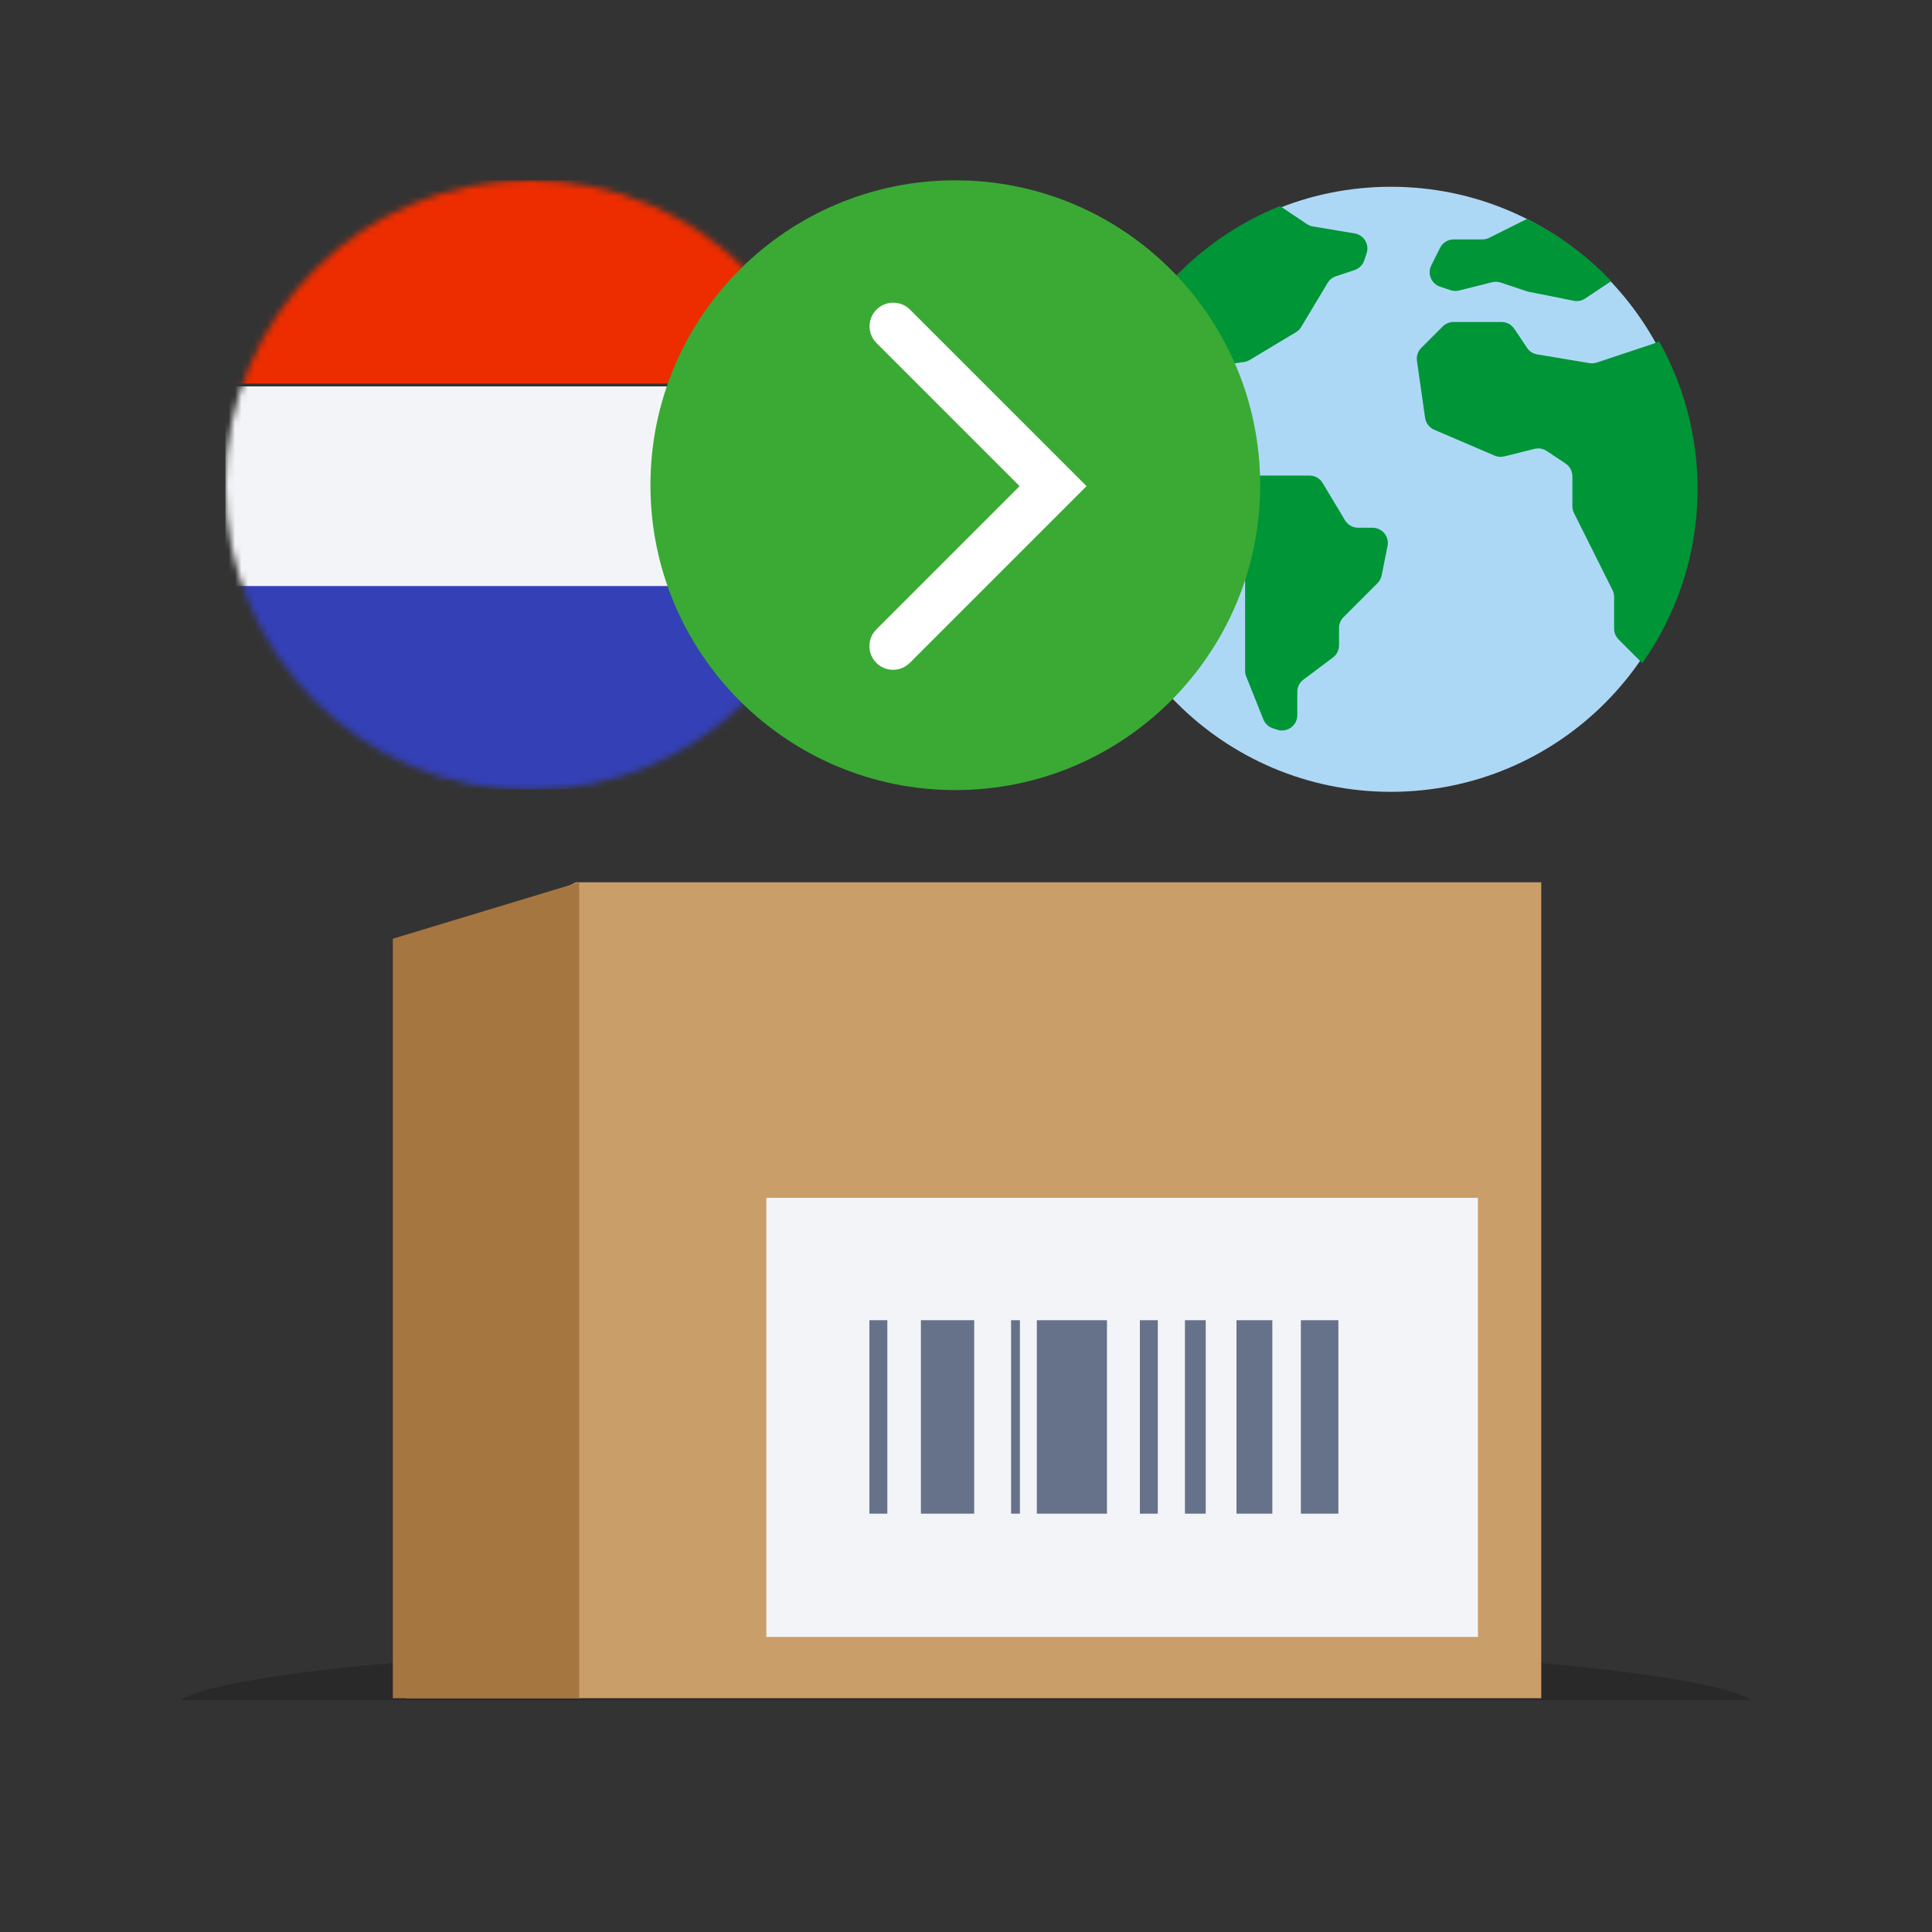 <svg width="300" height="300" viewBox="0 0 300 300" fill="none" xmlns="http://www.w3.org/2000/svg">
<rect x="0" y="0" width="300" height="300" fill="#333333" stroke="none"/>
<path fill-rule="evenodd" clip-rule="evenodd" d="M272 264C263.745 258.917 212.286 255 149.998 255C87.714 255 36.255 258.917 28 264H272Z" fill="black" fill-opacity="0.2"/>
<path fill-rule="evenodd" clip-rule="evenodd" d="M63 263.694H239.324V137H89.434L63 149.882V263.694Z" fill="#CA9E69"/>
<path fill-rule="evenodd" clip-rule="evenodd" d="M119 254.181H229.493V186H119V254.181Z" fill="#F3F4F7"/>
<path fill-rule="evenodd" clip-rule="evenodd" d="M202 235.041H207.824V205H202V235.041Z" fill="#66728A"/>
<path fill-rule="evenodd" clip-rule="evenodd" d="M143 235.041H151.273V205H143V235.041Z" fill="#66728A"/>
<path fill-rule="evenodd" clip-rule="evenodd" d="M161 235.041H171.891V205H161V235.041Z" fill="#66728A"/>
<path fill-rule="evenodd" clip-rule="evenodd" d="M192 235.041H197.566V205H192V235.041Z" fill="#66728A"/>
<path fill-rule="evenodd" clip-rule="evenodd" d="M157 235.041H158.371V205H157V235.041Z" fill="#66728A"/>
<path fill-rule="evenodd" clip-rule="evenodd" d="M184 235.041H187.225V205H184V235.041Z" fill="#66728A"/>
<path fill-rule="evenodd" clip-rule="evenodd" d="M177 235.041H179.784V205H177V235.041Z" fill="#66728A"/>
<path fill-rule="evenodd" clip-rule="evenodd" d="M135 235.041H137.784V205H135V235.041Z" fill="#66728A"/>
<path fill-rule="evenodd" clip-rule="evenodd" d="M61 263.694H89.94V137L61 145.765V263.694Z" fill="#A67641"/>
<mask id="mask0_2847_6808" style="mask-type:alpha" maskUnits="userSpaceOnUse" x="35" y="28" width="95" height="95">
<path fill-rule="evenodd" clip-rule="evenodd" d="M82.339 28C56.194 28 35 49.194 35 75.342C35 101.487 56.194 122.682 82.339 122.682C108.485 122.682 129.679 101.487 129.679 75.342C129.679 49.194 108.485 28 82.339 28Z" fill="white"/>
</mask>
<g mask="url(#mask0_2847_6808)">
<path d="M35 59.561H143.011V28H35V59.561Z" fill="#ED2D00"/>
<path d="M35 91.561H143.011V60H35V91.561Z" fill="#F3F4F7"/>
<path d="M35 122.561H143.011V91H35V122.561Z" fill="#3440B6"/>
</g>
<path fill-rule="evenodd" clip-rule="evenodd" d="M262.955 75.978C262.955 101.923 241.923 122.955 215.978 122.955C190.033 122.955 169 101.923 169 75.978C169 50.033 190.033 29 215.978 29C241.923 29 262.955 50.033 262.955 75.978Z" fill="#ADD8F5"/>
<path fill-rule="evenodd" clip-rule="evenodd" d="M257.322 53.126C257.189 53.202 257.048 53.265 256.902 53.313L247.96 56.294C247.592 56.417 247.2 56.448 246.817 56.384L238.695 55.03C238.046 54.922 237.472 54.55 237.107 54.004L235.144 51.059C234.703 50.397 233.96 50 233.165 50H225.702C225.071 50 224.466 50.251 224.02 50.696L220.697 54.02C220.167 54.549 219.918 55.297 220.024 56.038L221.287 64.879C221.405 65.701 221.942 66.402 222.704 66.729L232.082 70.747C232.559 70.952 233.091 70.995 233.595 70.869L238.278 69.698C238.928 69.535 239.616 69.654 240.174 70.026L243.1 71.977C243.762 72.418 244.159 73.161 244.159 73.956V78.603C244.159 78.972 244.245 79.336 244.41 79.666L247.4 85.645L250.389 91.624C250.554 91.954 250.64 92.318 250.64 92.687V97.622C250.64 98.253 250.891 98.857 251.337 99.303L255.015 102.982C265.444 88.202 266.452 68.744 257.607 52.965L257.322 53.126ZM213.124 81.946H210.89C210.055 81.946 209.281 81.508 208.851 80.792L205.376 74.999C204.946 74.283 204.172 73.845 203.337 73.845H194.811C193.911 73.845 193.087 73.336 192.684 72.531L191.577 70.315C190.851 68.863 188.916 68.549 187.768 69.697L185.24 72.225L182.696 74.769C182.251 75.215 182 75.82 182 76.45V79.765C182 80.134 182.086 80.498 182.251 80.828L184.72 85.767C185.048 86.423 185.661 86.891 186.381 87.035L191.43 88.045C192.542 88.267 193.342 89.243 193.342 90.376V104.171C193.342 104.474 193.399 104.774 193.512 105.055L196.172 111.707C196.432 112.356 196.965 112.858 197.628 113.079L198.313 113.308C199.853 113.821 201.443 112.675 201.443 111.052V107.438C201.443 106.69 201.795 105.985 202.394 105.536L206.972 102.102C207.571 101.653 207.924 100.948 207.924 100.2V97.513C207.924 96.883 208.174 96.278 208.62 95.832L213.896 90.556C214.228 90.224 214.454 89.802 214.546 89.341L215.456 84.79C215.75 83.319 214.625 81.946 213.124 81.946ZM210.34 36.241L203.869 35.163C203.535 35.107 203.218 34.981 202.937 34.794L198.762 32C187.128 36.684 177.853 45.825 173 57.389L175.562 65.088C175.729 65.59 176.058 66.022 176.499 66.316L180.68 69.103L181.844 69.879C183.424 70.933 185.541 69.8 185.541 67.901V66.848C185.541 66.217 185.29 65.612 184.844 65.166L182.997 63.319C182.551 62.873 182.3 62.268 182.3 61.638V59.824C182.3 58.641 183.17 57.637 184.342 57.47L193.166 56.209C193.48 56.165 193.782 56.058 194.054 55.894L201.233 51.587C201.568 51.386 201.848 51.106 202.049 50.771L206.151 43.934C206.443 43.447 206.9 43.081 207.438 42.901L210.336 41.935C211.047 41.699 211.604 41.142 211.84 40.431L212.205 39.339C212.667 37.953 211.781 36.481 210.34 36.241ZM250.19 43.657L246.149 46.351C245.624 46.7 244.982 46.828 244.364 46.704L237.373 45.306C237.277 45.286 237.181 45.261 237.088 45.23L233.025 43.876C232.595 43.733 232.134 43.715 231.696 43.825L226.558 45.109C226.12 45.219 225.659 45.201 225.23 45.058L223.627 44.524C222.254 44.066 221.605 42.498 222.252 41.204L223.609 38.49C224.012 37.684 224.835 37.176 225.736 37.176H230.186C230.555 37.176 230.919 37.09 231.249 36.925L237.099 34C241.997 36.422 246.428 39.692 250.19 43.657Z" fill="#009537"/>
<path d="M195.682 75.342C195.682 101.487 174.485 122.684 148.339 122.684C122.194 122.684 101 101.487 101 75.342C101 49.197 122.194 28 148.339 28C174.485 28 195.682 49.197 195.682 75.342Z" fill="#3AAA35"/>
<path d="M138.709 47C139.65 47 140.589 47.36 141.306 48.077L168.719 75.488L141.306 102.898C140.382 103.847 139.019 104.224 137.738 103.887C136.458 103.549 135.458 102.549 135.121 101.268C134.784 99.988 135.162 98.625 136.111 97.701L158.322 75.488L136.111 53.275C135.056 52.225 134.739 50.642 135.308 49.267C135.878 47.892 137.221 46.997 138.709 47Z" fill="white"/>
</svg>
